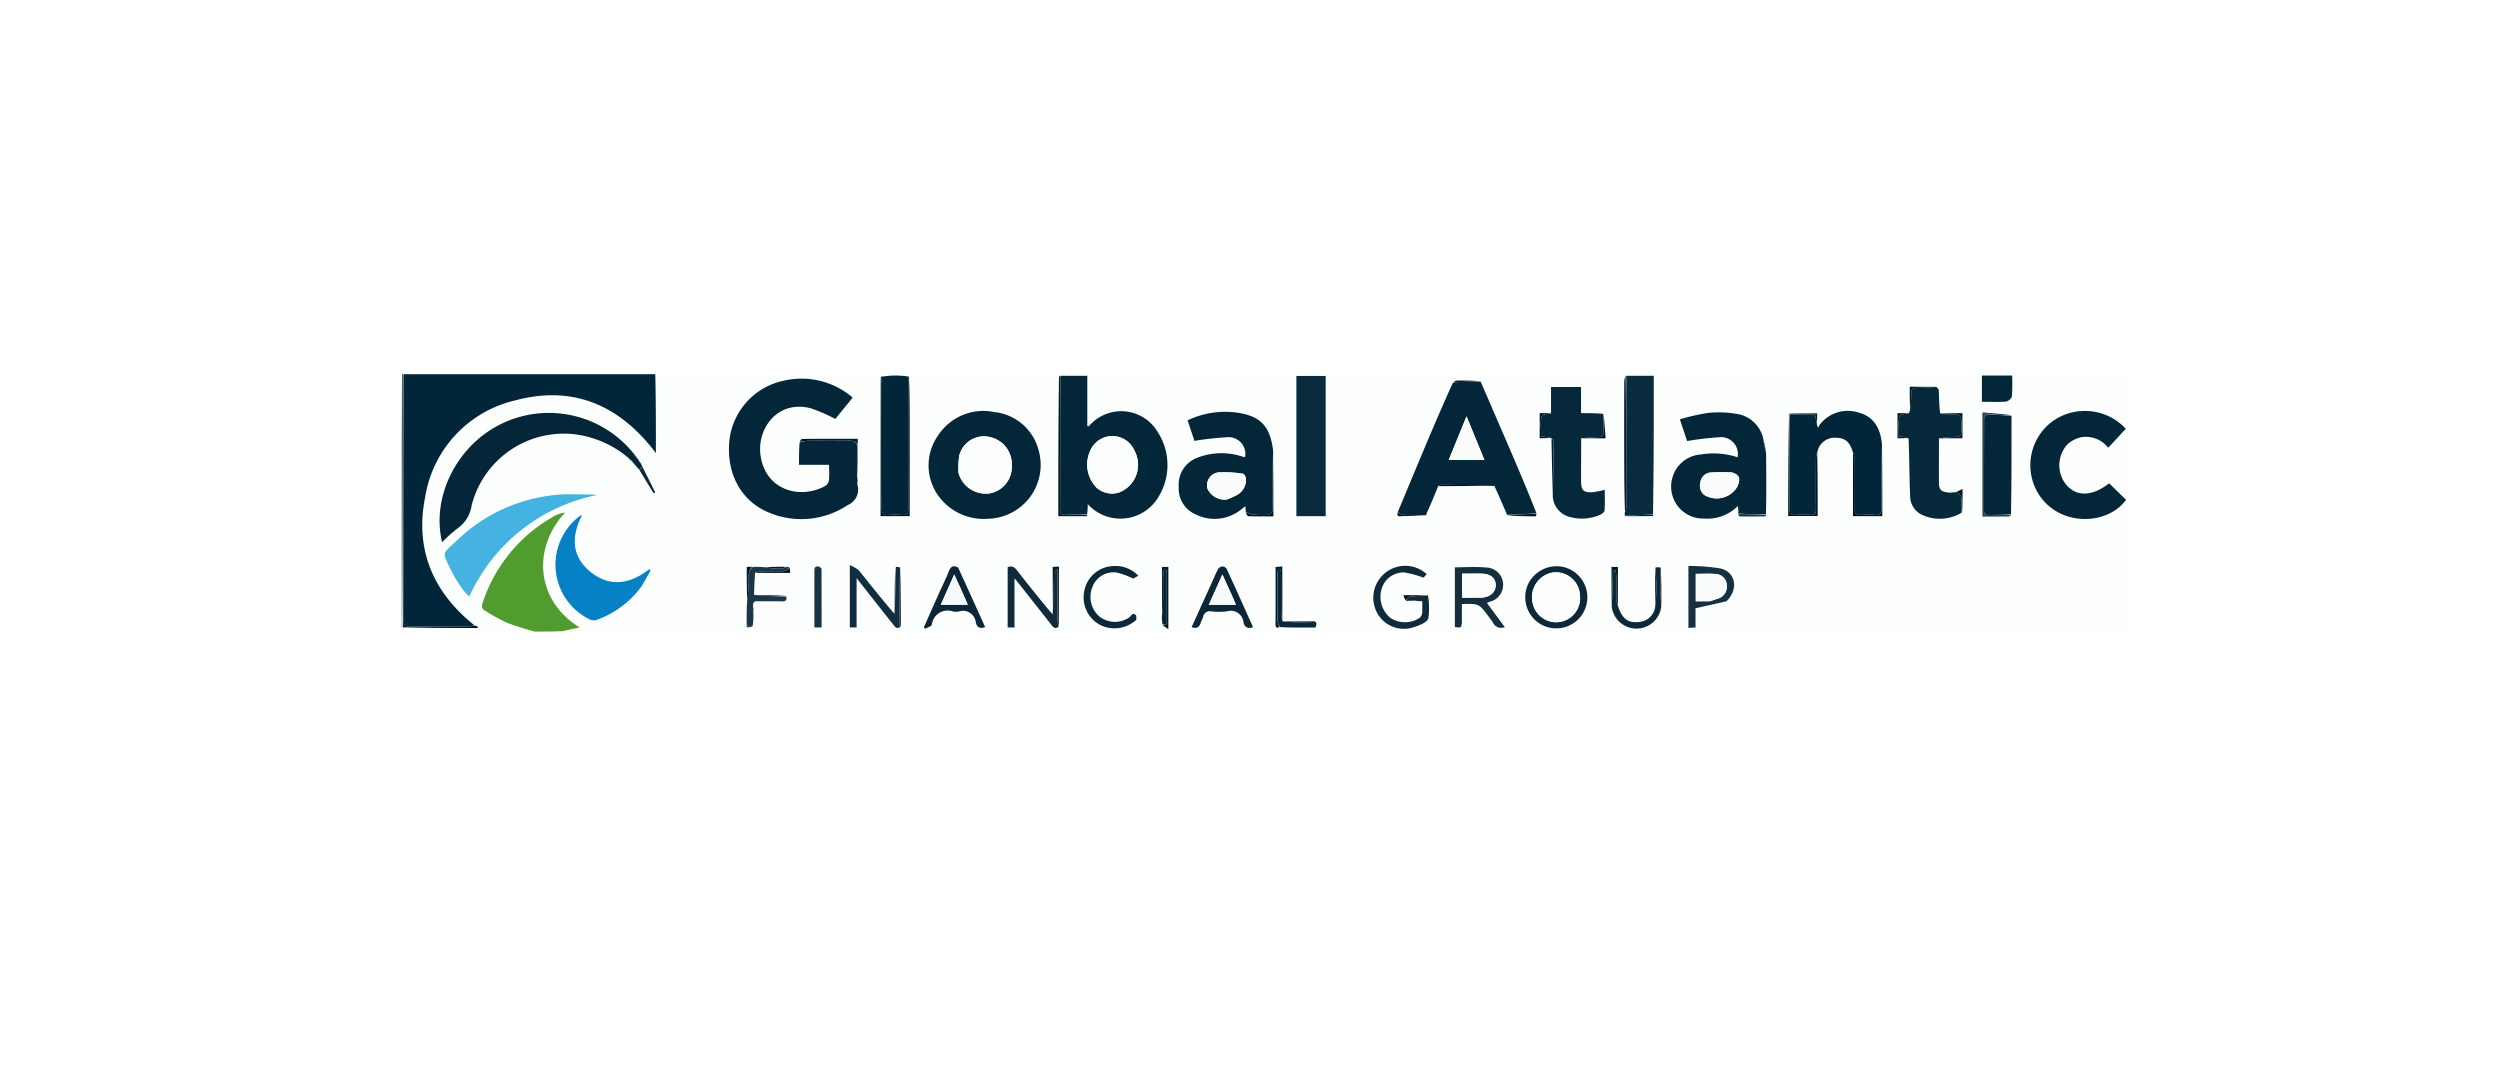 <svg xmlns="http://www.w3.org/2000/svg" xmlns:xlink="http://www.w3.org/1999/xlink" width="246" height="105" viewBox="0 0 246 105">
  <defs>
    <filter id="Rectangle_16760" x="0" y="0" width="246" height="105" filterUnits="userSpaceOnUse">
      <feOffset dy="3" input="SourceAlpha"/>
      <feGaussianBlur stdDeviation="5" result="blur"/>
      <feFlood flood-opacity="0.129"/>
      <feComposite operator="in" in2="blur"/>
      <feComposite in="SourceGraphic"/>
    </filter>
  </defs>
  <g id="Group_86492" data-name="Group 86492" transform="translate(-698 -1220.5)">
    <g transform="matrix(1, 0, 0, 1, 698, 1220.5)" filter="url(#Rectangle_16760)">
      <rect id="Rectangle_16760-2" data-name="Rectangle 16760" width="216" height="75" rx="9" transform="translate(15 12)" fill="#fff"/>
    </g>
    <g id="file_90_" data-name="file (90)" transform="translate(736.387 1256.323)">
      <path id="Path_287405" data-name="Path 287405" d="M14.211,26.325q-6.331,0-12.662-.009c-.15,0-.491.2-.4-.3.052-.061.072-.063.15-.055,2.49.011,4.923.011,7.356.011l0-.113a2.288,2.288,0,0,1-.284-.185C4.221,22.41,2.458,18.192,3.5,13.047a11.641,11.641,0,0,1,8.817-9.463c5.724-1.547,10.317.454,13.879,5.173V1H170.964V26.325q-76.888,0-153.833-.043c.471-.143.976-.242,1.56-.357C14.285,23.193,14.076,18,17.27,14.61a3.01,3.01,0,0,0-.955.288,15.1,15.1,0,0,0-7.179,8.644.534.534,0,0,0,.272.745A20.231,20.231,0,0,0,11.5,25.443c.874.364,1.8.594,2.711.882M23.964,9.652a.1.1,0,0,0-.019.1.165.165,0,0,0,.138.039.09.09,0,0,0-.02.09.15.15,0,0,0,.1.07s0,.012.029.07a.708.708,0,0,1,.168.2,1.225,1.225,0,0,1,.231.268l1.377,2.235.162-.078c-.428-.877-.857-1.754-1.292-2.623,0,0,.01,0,0-.08a.473.473,0,0,1-.1-.146s-.028-.017-.032-.084a.469.469,0,0,0-.106-.067s.012,0,0-.071a.815.815,0,0,1-.138-.225.352.352,0,0,1-.119-.146,2.256,2.256,0,0,1-.256-.349.33.33,0,0,1-.116-.136.443.443,0,0,1-.137-.155A10.728,10.728,0,0,0,10.745,6c-4.231,2.182-6.656,7.172-5.587,11.53a13.11,13.11,0,0,1,1.505-1.356,3.352,3.352,0,0,0,1.4-2.275A9.357,9.357,0,0,1,18.089,6.9a9.847,9.847,0,0,1,5.024,2.076.76.76,0,0,0,.115.055s-.006,0,.022.068a.35.35,0,0,0,.214.074.088.088,0,0,0-.011.1c.026.033.06.052.146.009-.015.016-.03.032-.02.106a.212.212,0,0,0,.128.036s-.024.019,0,.08a.208.208,0,0,0,.126.043s-.024.019,0,.08a.149.149,0,0,0,.138.03m11.4,16.273a.579.579,0,0,0,.3-.006c.033-.089.067-.178.143-.365-.009-.388-.017-.775-.006-1.279a3.734,3.734,0,0,1,.008-.558c-.037-.28.051-.394.366-.385.8.025,1.6-.014,2.4.016.392.015.526-.112.421-.591a30.025,30.025,0,0,1-3.175-.147,12.414,12.414,0,0,1,.244-2.055h3.32c0-.208,0-.366-.016-.61a3.338,3.338,0,0,1-.45-.009c-.674.008-1.349.016-2.124-.008-.354.01-.708.02-1.181.008l-.485.029c0,1.172,0,2.309-.03,3.551.009.719.017,1.438.01,2.253.009.031.019.063.053.156.064,0,.128,0,.2,0m88.989-11.119a.415.415,0,0,0,.03-.1V1.156c-.954,0-1.833,0-2.831.013a4.524,4.524,0,0,0-.078.6q-.007,3.915,0,7.83c0,1.663.02,3.327,0,5.068a.671.671,0,0,0,.2.324c.87-.011,1.739-.022,2.668-.021a1.213,1.213,0,0,0,.017-.16m-22.327.017a.836.836,0,0,1,.121-.28,25.684,25.684,0,0,1,1.128-2.533c1.811,0,3.623-.009,5.491.054.4.924.791,1.848,1.212,2.881.917.019,1.834.043,2.751.045.054,0,.108-.181.159-.366q-1.286-3.016-2.573-6.032c-.982-2.288-1.973-4.572-3.007-6.956-.773-.006-1.546-.023-2.319-.007-.138,0-.273.145-.469.283-.9,2.107-1.8,4.212-2.685,6.321s-1.764,4.221-2.726,6.408c.039.116.079.333.116.333.913-.013,1.825-.05,2.74-.092,0,0,.01,0,.061-.059M91.19,25.72c.062-.33-.086-.406-.4-.4-.982.014-1.964,0-2.943-.062a.305.305,0,0,1-.01-.161V19.915l-.66.058c0,1.905.007,3.773-.006,5.642,0,.346.156.372.532.33,1.116-.006,2.232-.012,3.415,0a1.942,1.942,0,0,0,.073-.222m-15.21-.034.64.388V19.961H76c0,1.6,0,3.179-.019,4.862.007.254.013.507,0,.863M137.637,4.869q-.017,4.462-.034,8.924c0,.384,0,.769,0,1.157h2.9c0-2.131,0-4.221.054-6.374a1.6,1.6,0,0,1,1.716-1.325c.932.006,1.391.39,1.71,1.535v6.172h2.878c0-2.366,0-4.7.016-7.137a3.188,3.188,0,0,0-2.336-3.049A3.471,3.471,0,0,0,140.695,6a.78.78,0,0,0-.086.253l-.127-.136a1.035,1.035,0,0,1-.019-.29V4.85c-.941,0-1.829,0-2.825.019M65.942,1.133a.9.9,0,0,0-.15.2v13.64c.956,0,1.872,0,2.789-.006.028,0,.056-.086.1-.237v-.952a4.338,4.338,0,0,0,6.916-.63,5.988,5.988,0,0,0-.037-6.475A4.171,4.171,0,0,0,68.8,6.118c-.011.015-.067,0-.154-.012V1.158c-.915,0-1.777,0-2.644.007,0,0,0-.008-.058-.032m59.2,22.6c-.008-1.235-.016-2.47-.047-3.79a1.317,1.317,0,0,0-.58.193c0,1.237,0,2.474-.058,3.781a1.563,1.563,0,0,1-1.374,1.439c-1.2.186-1.838-.266-2.226-1.738V19.963h-.634c0,1.316,0,2.6-.014,3.98a2.487,2.487,0,0,0,4.933-.207m-60,.9c-1.132-1.435-2.268-2.867-3.394-4.307-.246-.314-.5-.534-.945-.335v5.927h.674V21.093c.12.13.158.167.191.209l3.4,4.307c.2.252.39.544.776.1V19.927l-.611.036c0,1.576,0,3.109-.087,4.675M49.59,24.63c-1.142-1.45-2.273-2.91-3.439-4.341a3.173,3.173,0,0,0-.877-.5v6.13h.67V21.065l.223.282q1.674,2.128,3.351,4.254c.192.243.385.557.784.115-.012-1.9-.023-3.792-.05-5.763a2.885,2.885,0,0,0-.559.058c-.006,1.528-.013,3.056-.1,4.62m52.46-1.886H99.742a2.512,2.512,0,0,0,.28.585.634.634,0,0,1,.229-.005,5.037,5.037,0,0,1,.665.006h.685c0,.452.023.822-.011,1.186a.7.7,0,0,1-.23.449,2.62,2.62,0,0,1-2.894.01,2.69,2.69,0,0,1-.846-2.89,2.228,2.228,0,0,1,2.244-1.574,10.382,10.382,0,0,1,1.868.51l.31-.35a3.141,3.141,0,0,0-5.132,3.193,3,3,0,0,0,3.9,2.014c.523-.166,1.276-.465,1.394-.86a5.06,5.06,0,0,0-.154-2.274M159.608,4.974l-2.886-.217V15.009c.905,0,1.766,0,2.626-.008.081,0,.161-.111.254-.285,0-3.211-.01-6.423.005-9.742M51.1,1.147c-.546-.005-1.092-.026-1.637-.01a3.429,3.429,0,0,0-1.156.226v13.6h2.866c0-.23,0-.432,0-.633q0-4.567,0-9.133c0-1.315-.02-2.631-.071-4.046m98.409,6.265c.029,1.848.022,3.7.1,5.544a2.066,2.066,0,0,0,1.413,1.982,4.191,4.191,0,0,0,3.749-.379V12.3c-.251.109-.464.2-.7.283,0,0-.019.018-.118.013a3.516,3.516,0,0,1-.493.022c-.818-.037-1.019-.228-1.021-1.02,0-1.43,0-2.86.122-4.3h2.195V4.83h-.334c-.617.006-1.234.013-1.95-.033-.012-.733-.014-1.466-.047-2.2-.005-.119-.15-.232-.345-.364h-2.511c0,.807,0,1.574-.04,2.424-.017.058-.033.116-.164.171h-1V7.3a3.949,3.949,0,0,1,1.144.113M119.348,4.83h-2.12V2.257h-2.953a19.2,19.2,0,0,1-.115,2.574h-1V7.3c.39,0,.752,0,1.13.024,0,0,.028-.006.037.1.03,1.853.06,3.707.077,5.654a2.283,2.283,0,0,0,1.7,1.967,4.437,4.437,0,0,0,3-.208c.18-.079.428-.27.439-.424.048-.677.021-1.359.021-2.032a9.286,9.286,0,0,1-1.158.229c-.939.061-1.171-.169-1.173-1.109,0-1.4.006-2.791.124-4.2h2.286a18.186,18.186,0,0,0-.3-2.472M86.969,8.44c-.345-2.342-1.278-3.322-3.6-3.661a8.534,8.534,0,0,0-4.86.764l.674,2.018a28.959,28.959,0,0,1,3.133-.353A1.653,1.653,0,0,1,84.164,9.17l-.355-.093a6.566,6.566,0,0,0-4.456.188,2.814,2.814,0,0,0-1.715,2.811,2.775,2.775,0,0,0,1.724,2.745,4.134,4.134,0,0,0,4.4-.5l.428-.329a4.889,4.889,0,0,1,.027.713c.092.1.182.272.276.275.813.022,1.628.013,2.454.013,0-2.187,0-4.318.018-6.549m48.5.253c-.107-.5-.215-1.01-.324-1.6a3.259,3.259,0,0,0-2.663-2.2A10.407,10.407,0,0,0,129.73,4.8a22.214,22.214,0,0,0-2.776.63l.714,2.143a29.053,29.053,0,0,1,3.091-.371,1.66,1.66,0,0,1,1.873,1.967,7.543,7.543,0,0,0-3.638-.274,3.113,3.113,0,0,0-2.734,2.15,3.147,3.147,0,0,0,3.068,4.153,4.193,4.193,0,0,0,3.322-1.233,1.106,1.106,0,0,1,.026.328,1.141,1.141,0,0,1,0,.247,1.186,1.186,0,0,1,0,.264c.056.065.112.185.169.186.834.009,1.668,0,2.5-.008.042,0,.083-.1.143-.27-.017-1.976-.034-3.952-.022-6.024M46.051,11.777c-.008-.264-.016-.528,0-.9-.009-.939-.018-1.878,0-2.911V7.355c-1.88,0-3.676,0-5.472.013-.094,0-.187.2-.3.417V9.912h2.962c0,.543.033,1.037-.016,1.522a.808.808,0,0,1-.346.548c-2.456,1.362-5.907.476-6.389-3.018-.354-2.56,1.622-5.462,4.94-4.618A16.14,16.14,0,0,1,43.847,5.4l1.71-2.1a7.707,7.707,0,0,0-6.738-1.674A6.78,6.78,0,0,0,33.485,7.1c-.487,3.152.774,6.018,3.369,7.305a8.2,8.2,0,0,0,8.206-.524,1.753,1.753,0,0,0,.991-2.1m7.92,1.155a5.464,5.464,0,0,0,4.91,2.286,5.3,5.3,0,0,0,4.9-6.974,5.027,5.027,0,0,0-4.276-3.52,5.307,5.307,0,0,0-5.574,2.342,5.113,5.113,0,0,0,.036,5.867m108.252-.168c2.046,3.319,6.838,3.106,8.627.6l-1.662-1.625c-1.608,1.258-3.108,1.345-4.151.229a3.054,3.054,0,0,1,.024-4.039,2.886,2.886,0,0,1,1.426-.731A2.773,2.773,0,0,1,169.1,8.24l1.731-1.872a5.488,5.488,0,0,0-7.225-.722,5.394,5.394,0,0,0-1.379,7.119m-142.611.064c-.943,0-1.889-.05-2.827.017a16.192,16.192,0,0,0-10.16,4.51c-1.547,1.453-1.465,1.055-.577,2.978a14.072,14.072,0,0,0,1.17,1.879,5.878,5.878,0,0,0,.617.669,17.582,17.582,0,0,1,12.626-10c-.246-.014-.493-.027-.848-.049m69.606-2.255v4.393H92.1V1.17H89.218v9.4M24.829,21.8l.823-1.455-.1-.177c-1.848,1.448-3.809,1.813-5.7.354-1.961-1.514-2.017-3.511-.95-5.612-.051-.019-.07-.033-.079-.028a.929.929,0,0,0-.159.091,5.793,5.793,0,0,0-2.327,5.35,5.785,5.785,0,0,0,3.378,4.82,1.057,1.057,0,0,0,.747-.009A9.387,9.387,0,0,0,24.829,21.8M105.5,25.372V23.619c1.685-.045,1.685-.045,2.628,1.23a5.848,5.848,0,0,1,.435.6.872.872,0,0,0,1.159.435l-1.755-2.368c.11-.054.162-.087.219-.108a1.718,1.718,0,0,0,1.374-1.73,1.691,1.691,0,0,0-1.612-1.651c-1.03-.1-2.077-.022-3.14-.022v5.877c.634.086.634.086.692-.506m7.229-.156a3.061,3.061,0,1,0-.653-3.68,3.1,3.1,0,0,0,.653,3.68m18.841-1.9c1.171-1.13.894-2.837-.609-3.2a19.14,19.14,0,0,0-3.17-.248v6.091l.7-.033v-1.9c1.074-.235,2.039-.446,3.079-.71M80.055,24.892a.634.634,0,0,1,.788-.551,6.462,6.462,0,0,0,1.54,0,1.25,1.25,0,0,1,1.628,1.069c.108.488.414.673.943.487-.865-1.92-1.724-3.84-2.6-5.75a.534.534,0,0,0-.418-.225.572.572,0,0,0-.409.241,7.762,7.762,0,0,0-.419.886l-2.2,4.845c.516.182.778-.006.906-.462a4.625,4.625,0,0,1,.243-.535M55.912,19.977c-.438-.2-.7-.082-.882.386-.308.778-.685,1.528-1.028,2.292-.482,1.077-.959,2.156-1.437,3.234l.127.156c.226-.134.61-.231.652-.408a1.573,1.573,0,0,1,2.1-1.292,1.534,1.534,0,0,0,.553,0,1.267,1.267,0,0,1,1.676,1.08c.115.5.413.641.921.454-.885-1.952-1.76-3.884-2.682-5.9m17.513,4.741c-.334-.358-.461.078-.632.194a2.487,2.487,0,0,1-2.878-.008,2.542,2.542,0,0,1-.781-2.937,2.206,2.206,0,0,1,2.442-1.443,7.637,7.637,0,0,1,1.571.585l.518-.276a3.091,3.091,0,0,0-2.507-.955,3,3,0,0,0-2.794,2.36,3.08,3.08,0,0,0,1.448,3.382,3.162,3.162,0,0,0,3.606-.416c.084-.083.053-.282.008-.487M158.068,1.131h-1.391V3.717c.814,0,1.595.037,2.368-.024a.8.8,0,0,0,.581-.5,19.288,19.288,0,0,0,.028-2.06h-1.585M42.2,19.923c-.4-.063-.411.186-.409.484.008,1.395,0,2.789,0,4.184q0,.665,0,1.328H42.5c0-1.936,0-3.84-.008-5.744C42.493,20.092,42.371,20.009,42.2,19.923Z" transform="translate(-0.041 0)" fill="#fdfefe"/>
      <path id="Path_287406" data-name="Path 287406" d="M27.66,1c.058,2.566.058,5.133.058,7.758-3.562-4.719-8.155-6.72-13.879-5.173a11.641,11.641,0,0,0-8.817,9.463c-1.039,5.145.724,9.363,4.828,12.65a2.2,2.2,0,0,1-.69.129c-1.831.006-3.663-.022-5.493.018-.609.013-.8-.127-.8-.774C2.9,17.047,2.887,9.023,2.887,1Z" transform="translate(-1.565 0)" fill="#022639"/>
      <path id="Path_287407" data-name="Path 287407" d="M70.675,122.888a28.344,28.344,0,0,1-2.768-.882,20.226,20.226,0,0,1-2.093-1.156.534.534,0,0,1-.272-.745,15.1,15.1,0,0,1,7.179-8.644,3.009,3.009,0,0,1,.955-.288c-3.194,3.394-2.985,8.582,1.422,11.314-.584.115-1.089.215-1.617.357C72.55,122.888,71.641,122.888,70.675,122.888Z" transform="translate(-56.447 -96.564)" fill="#509c2f"/>
      <path id="Path_287408" data-name="Path 287408" d="M2.091,1q.046,12.035.015,24.07c0,.647.186.787.8.774,1.83-.039,3.662-.012,5.493-.018a4.324,4.324,0,0,0,.712-.095.989.989,0,0,1,.308.129l0,.113c-2.433,0-4.866,0-7.357-.069C2,17.558,2,9.279,2,1Z" transform="translate(-0.8 0)" fill="#021523"/>
      <path id="Path_287409" data-name="Path 287409" d="M1.137,1C1.2,9.279,1.2,17.558,1.2,25.9c-.019.06-.04.062-.092.062Q1.06,13.475,1.137,1Z" transform="translate(0 0)" fill="#afbdca"/>
      <path id="Path_287410" data-name="Path 287410" d="M274.839,11.378c.009.939.018,1.878-.032,2.9a4.655,4.655,0,0,0,.031.931,1.638,1.638,0,0,1-.967,1.988,8.2,8.2,0,0,1-8.206.524c-2.595-1.287-3.856-4.153-3.369-7.305a6.78,6.78,0,0,1,5.333-5.468,7.707,7.707,0,0,1,6.738,1.674l-1.71,2.1a16.137,16.137,0,0,0-2.419-1.052c-3.318-.844-5.293,2.059-4.94,4.618.483,3.494,3.934,4.38,6.389,3.018a.808.808,0,0,0,.346-.548c.05-.486.016-.98.016-1.522h-2.962c0-.743,0-1.435.06-2.192a2.511,2.511,0,0,1,.777-.168c1.264-.01,2.529,0,3.794-.01.468-.005.93-.056,1.119.516m-.142,4.737Z" transform="translate(-228.852 -3.32)" fill="#042639"/>
      <path id="Path_287411" data-name="Path 287411" d="M525.963,2.276h2.64V7.224c.088.008.143.026.154.012a4.171,4.171,0,0,1,6.765.554,5.988,5.988,0,0,1,.037,6.475,4.338,4.338,0,0,1-6.916.63,5.165,5.165,0,0,1-.066,1c-.723.053-1.382.022-2.036.063-.5.031-.623-.152-.619-.63.021-2.546.006-5.092.011-7.639,0-1.807.02-3.613.031-5.419m3.631,11.078a2.294,2.294,0,0,0,2.083.421,2.915,2.915,0,0,0,1.561-4.141,2.366,2.366,0,0,0-4.354.031A3.247,3.247,0,0,0,529.594,13.354Z" transform="translate(-459.999 -1.118)" fill="#032639"/>
      <path id="Path_287412" data-name="Path 287412" d="M794.935,19.777c.881-2.111,1.757-4.224,2.645-6.332s1.79-4.215,2.763-6.362a2.409,2.409,0,0,1,.554-.1c.734-.016,1.468-.023,2.2-.033q1.481,3.428,2.961,6.857c.863,2.008,1.716,4.021,2.524,6.084-.995.088-1.941.124-2.888.16-.4-.924-.791-1.848-1.25-2.843-1.806-.087-3.549-.1-5.291-.112-.083,0-.167.092-.25.141-.338.841-.676,1.681-1.086,2.569a.589.589,0,0,0-.1.291.427.427,0,0,1-.071-.012c-.772-.02-1.485-.01-2.2-.046-.177-.009-.346-.167-.519-.257m6.741-5.134h1.788L801.7,10.354l-1.751,4.289Z" transform="translate(-695.781 -5.211)" fill="#042639"/>
      <path id="Path_287413" data-name="Path 287413" d="M422.109,38.729A5.106,5.106,0,0,1,422.1,32.9a5.307,5.307,0,0,1,5.574-2.342,5.027,5.027,0,0,1,4.276,3.52,5.3,5.3,0,0,1-4.9,6.974,5.492,5.492,0,0,1-4.938-2.32m2.042-2.138a2.765,2.765,0,0,0,3.084,1.958,2.652,2.652,0,0,0,2.142-2.759,2.728,2.728,0,0,0-2.137-2.774,2.5,2.5,0,0,0-3.033,1.838A7.474,7.474,0,0,0,424.151,36.592Z" transform="translate(-368.207 -25.831)" fill="#042639"/>
      <path id="Path_287414" data-name="Path 287414" d="M1019.369,41.332a.6.6,0,0,1,.016-.225.67.67,0,0,0-.016-.268l-.045-.247A4.193,4.193,0,0,1,1016,41.825a3.147,3.147,0,0,1-3.068-4.153,3.113,3.113,0,0,1,2.734-2.15,7.543,7.543,0,0,1,3.638.274,1.66,1.66,0,0,0-1.873-1.967,29.052,29.052,0,0,0-3.091.371l-.714-2.143a22.211,22.211,0,0,1,2.776-.63,10.407,10.407,0,0,1,2.752.089,3.157,3.157,0,0,1,2.635,2.27c.089.591.206,1.108.323,1.625.017,1.976.034,3.952-.013,5.988-.953.017-1.842-.024-2.731-.066m-.629-4.05a18.037,18.037,0,0,0-2.132.018,1.094,1.094,0,0,0-.955.926,1.217,1.217,0,0,0,.333,1.244,2.351,2.351,0,0,0,3.326-.837C1019.612,37.837,1019.505,37.541,1018.74,37.282Z" transform="translate(-886.714 -26.622)" fill="#042639"/>
      <path id="Path_287415" data-name="Path 287415" d="M627.045,40.8c-.017-.183-.033-.365-.055-.6l-.428.329a4.134,4.134,0,0,1-4.4.5,2.775,2.775,0,0,1-1.724-2.745,2.815,2.815,0,0,1,1.715-2.811,6.566,6.566,0,0,1,4.456-.188l.355.093a1.653,1.653,0,0,0-1.846-1.962,28.957,28.957,0,0,0-3.133.353l-.674-2.018a8.534,8.534,0,0,1,4.86-.764c2.321.339,3.253,1.319,3.558,3.75-.054,1.584-.062,3.078-.082,4.572-.008.548.163,1.333-.122,1.582-.336.293-1.078.154-1.642.14a3.423,3.423,0,0,1-.835-.235m-.91-1.7a1.658,1.658,0,0,0,.914-1.618c-.008-.171-.185-.467-.308-.48a11.631,11.631,0,0,0-2.42-.125,1.279,1.279,0,0,0-1.056,1.6,1.875,1.875,0,0,0,1.915,1.065A8.223,8.223,0,0,0,626.135,39.1Z" transform="translate(-542.838 -26.209)" fill="#042639"/>
      <path id="Path_287416" data-name="Path 287416" d="M1113.169,34.326c-.308-1.031-.767-1.415-1.7-1.421a1.715,1.715,0,0,0-1.787,1.389,1.906,1.906,0,0,0-.148.663c-.006,1.666-.013,3.332,0,5,0,.389-.1.566-.518.541a10.057,10.057,0,0,0-1.479,0c-.513.046-.616-.168-.613-.636.018-3.085.01-6.169.068-9.255h2.456l.183.985.037.179.127.136a.784.784,0,0,1,.086-.253,3.471,3.471,0,0,1,3.852-1.227c1.538.414,2.15,1.578,2.3,3.138-.053,2.18-.075,4.271-.071,6.361,0,.414-.1.6-.548.572a10.308,10.308,0,0,0-1.476,0c-.47.035-.594-.144-.587-.6.024-1.641.016-3.282,0-4.923A2.577,2.577,0,0,0,1113.169,34.326Z" transform="translate(-969.232 -25.653)" fill="#022639"/>
      <path id="Path_287417" data-name="Path 287417" d="M51.13,36.277a.269.269,0,0,1,.1.14.722.722,0,0,0,.147.225s-.012,0,0,.027a.682.682,0,0,0,.1.109.088.088,0,0,1,.031.073.462.462,0,0,0,.107.168s-.01,0-.01.044a2.415,2.415,0,0,1-.273.342,1.022,1.022,0,0,1-.218-.26.509.509,0,0,0-.186-.181.248.248,0,0,0,0-.046.261.261,0,0,0-.115-.088s.038-.037.018-.055A1.29,1.29,0,0,0,50.7,36.7s.038-.038.017-.053c-.059-.036-.1-.056-.138-.077,0,0,.024-.019.01-.042a.687.687,0,0,0-.133-.082.032.032,0,0,0,.009-.041.6.6,0,0,0-.137-.072c.015-.016.03-.032.02-.058-.066-.025-.107-.038-.148-.051,0,0,.038-.042.017-.062A2.484,2.484,0,0,0,50,36.04s.006,0-.01-.03a.663.663,0,0,0-.125-.091,10.131,10.131,0,0,0-5-2.015A9.357,9.357,0,0,0,34.837,40.91a3.352,3.352,0,0,1-1.4,2.275,13.111,13.111,0,0,0-1.505,1.356c-1.069-4.358,1.356-9.348,5.587-11.53a10.694,10.694,0,0,1,13.108,2.621.453.453,0,0,0,.13.152.256.256,0,0,1,.105.144A1.552,1.552,0,0,0,51.13,36.277Z" transform="translate(-26.813 -27.006)" fill="#052639"/>
      <path id="Path_287418" data-name="Path 287418" d="M1299.619,38.378a5.371,5.371,0,0,1,1.4-7.077,5.488,5.488,0,0,1,7.225.722l-1.731,1.872a2.773,2.773,0,0,0-2.609-1.046,2.885,2.885,0,0,0-1.426.731,3.054,3.054,0,0,0-.024,4.039c1.043,1.116,2.544,1.029,4.151-.229l1.662,1.625C1306.474,41.527,1301.681,41.74,1299.619,38.378Z" transform="translate(-1137.453 -25.656)" fill="#042639"/>
      <path id="Path_287419" data-name="Path 287419" d="M909.867,13.755V11.176h2.953v2.573c.738,0,1.429,0,2.176.066.057.619.034,1.173.064,1.724.023.424-.118.572-.553.568-.557,0-1.116.077-1.673.121,0,1.4-.012,2.791-.009,4.187,0,.94.235,1.17,1.173,1.109a9.287,9.287,0,0,0,1.158-.229c0,.673.027,1.355-.021,2.032-.011.154-.259.345-.439.424a4.438,4.438,0,0,1-3,.208,2.208,2.208,0,0,1-1.658-2.053c.052-1.839.069-3.591.069-5.344,0-.11-.127-.22-.194-.33,0,0-.028.006-.071-.042a7.7,7.7,0,0,0-.96-.165c0-.277,0-.5,0-.724a3.666,3.666,0,0,1,.073-1.272C909.029,13.845,909.548,13.841,909.867,13.755Z" transform="translate(-795.633 -8.919)" fill="#05283b"/>
      <path id="Path_287420" data-name="Path 287420" d="M1197.832,16.2c0,1.43-.011,2.86-.007,4.29,0,.792.2.983,1.1,1.056a1.957,1.957,0,0,0,.511-.053s.019-.018.087-.008c.221.175.483.327.507.511a12.633,12.633,0,0,1,.034,1.516,4.158,4.158,0,0,1-3.658.317,2.066,2.066,0,0,1-1.413-1.982c-.079-1.846-.072-3.7-.15-5.637a3.952,3.952,0,0,0-.968-.212c0-.277,0-.5,0-.724A3.666,3.666,0,0,1,1193.95,14c.077-.187.6-.191.916-.278a.791.791,0,0,1,.109-.238,10.1,10.1,0,0,0,.127-1.689c-.012-.427.129-.564.557-.559.64.007,1.281-.06,1.922-.1.081.116.225.228.231.347.033.732.035,1.465.135,2.256a3.249,3.249,0,0,0,.757.1c1.355,0,1.355,0,1.349,1.35,0,.789-.09.858-.888.88C1198.72,16.083,1198.277,16.154,1197.832,16.2Z" transform="translate(-1045.424 -8.889)" fill="#05283a"/>
      <path id="Path_287421" data-name="Path 287421" d="M50.04,96.635l.794.045a17.582,17.582,0,0,0-12.626,10,5.877,5.877,0,0,1-.617-.669,14.072,14.072,0,0,1-1.17-1.879c-.888-1.922-.97-1.524.577-2.978a16.192,16.192,0,0,1,10.16-4.51C48.1,96.581,49.042,96.634,50.04,96.635Z" transform="translate(-30.414 -83.803)" fill="#44b3e2"/>
      <path id="Path_287422" data-name="Path 287422" d="M714.178,11.715V2.373h2.883v13.8h-2.883Z" transform="translate(-625.001 -1.203)" fill="#082a3c"/>
      <path id="Path_287423" data-name="Path 287423" d="M975.717,16.049a.613.613,0,0,1-.03-.34.935.935,0,0,0,.148-.4q0-6.526-.008-13.051h2.712c0,4.526,0,9.038-.075,13.606a5.213,5.213,0,0,1-.812.074C977.007,15.973,976.362,16.012,975.717,16.049Z" transform="translate(-854.194 -1.104)" fill="#082b3d"/>
      <path id="Path_287424" data-name="Path 287424" d="M383.17,2.185c.378-.039.756-.1,1.136-.111a8.109,8.109,0,0,1,1.622.1c-.03.311-.058.535-.059.759,0,4.072-.009,8.145.007,12.217,0,.468-.1.684-.614.635a7.214,7.214,0,0,0-1.356,0c-.535.051-.646-.173-.643-.668.018-4.072.012-8.145.006-12.217A5.108,5.108,0,0,0,383.17,2.185Z" transform="translate(-334.883 -0.937)" fill="#022639"/>
      <path id="Path_287425" data-name="Path 287425" d="M132.472,120.354a9.338,9.338,0,0,1-4.336,3.3,1.057,1.057,0,0,1-.747.009,5.993,5.993,0,0,1-1.051-10.169.93.93,0,0,1,.159-.091c.009,0,.028.009.079.028-1.066,2.1-1.01,4.1.95,5.612,1.889,1.459,3.851,1.094,5.7-.354l.1.177C133.048,119.349,132.773,119.834,132.472,120.354Z" transform="translate(-107.71 -98.514)" fill="#0681c6"/>
      <path id="Path_287426" data-name="Path 287426" d="M1264.578,33.234c0,3.211.01,6.423-.048,9.7-.782.065-1.5.061-2.221.074-.311.006-.443-.109-.442-.431.006-3.021,0-6.043.015-9.064,0-.136.166-.391.252-.39C1262.95,33.133,1263.764,33.19,1264.578,33.234Z" transform="translate(-1105.032 -28.152)" fill="#032739"/>
      <path id="Path_287427" data-name="Path 287427" d="M841.088,160.036c-.058.535-.058.535-.692.448v-5.877c1.063,0,2.11-.078,3.14.022a1.691,1.691,0,0,1,1.612,1.651,1.718,1.718,0,0,1-1.374,1.73c-.057.02-.109.053-.219.108l1.755,2.368a.872.872,0,0,1-1.159-.435,5.877,5.877,0,0,0-.435-.6c-.944-1.275-.944-1.275-2.628-1.23v1.811m1.752-2.444c.082,0,.164,0,.246,0,.82-.071,1.342-.554,1.333-1.229s-.482-1.092-1.331-1.124c-.649-.025-1.3,0-1.977,0v2.363Z" transform="translate(-735.626 -134.606)" fill="#142e3e"/>
      <path id="Path_287428" data-name="Path 287428" d="M897.38,159.185a3.09,3.09,0,0,1-.621-3.65,3.129,3.129,0,0,1,3.074-1.623,3.06,3.06,0,1,1-2.453,5.273m4.416-2.474a2.353,2.353,0,0,0-2.784-2.178,2.474,2.474,0,0,0-1.857,3,2.379,2.379,0,0,0,2.478,1.868A2.4,2.4,0,0,0,901.8,156.712Z" transform="translate(-784.721 -134.001)" fill="#0d2838"/>
      <path id="Path_287429" data-name="Path 287429" d="M778.765,157.061a.184.184,0,0,1-.174-.041.876.876,0,0,1,.488-.38c.558-.07,1.125-.08,1.688-.113a7.115,7.115,0,0,1,.041,2.251c-.118.4-.871.694-1.394.86a3,3,0,0,1-3.9-2.014,3.141,3.141,0,0,1,5.132-3.193l-.311.35a10.383,10.383,0,0,0-1.868-.51,2.228,2.228,0,0,0-2.244,1.574,2.69,2.69,0,0,0,.846,2.89,2.62,2.62,0,0,0,2.894-.01.7.7,0,0,0,.23-.449c.034-.365.011-.734.011-1.186a3.685,3.685,0,0,1-.756-.055A2.676,2.676,0,0,0,778.765,157.061Z" transform="translate(-678.644 -133.76)" fill="#0f2a3a"/>
      <path id="Path_287430" data-name="Path 287430" d="M362.98,153.274a.786.786,0,0,1,.422.065c-.039,1.915-.051,3.754-.056,5.593,0,.069.071.139.108.208-.374.328-.566.014-.759-.229q-1.681-2.123-3.351-4.254l-.223-.282v4.855h-.67V153.1a3.172,3.172,0,0,1,.877.5c1.166,1.431,2.3,2.891,3.517,4.285C362.942,156.311,362.961,154.793,362.98,153.274Z" transform="translate(-313.218 -133.311)" fill="#122e3e"/>
      <path id="Path_287431" data-name="Path 287431" d="M489.239,160.06c-.367.326-.558.035-.757-.218l-3.4-4.307c-.033-.042-.072-.079-.191-.209v4.829h-.674v-5.926c.445-.2.7.021.945.335,1.125,1.44,2.262,2.872,3.475,4.3.1-1.293.1-2.578.132-3.863a2.722,2.722,0,0,1,.143-.585l.218.047v.593c0,1.453,0,2.907,0,4.36A4.255,4.255,0,0,0,489.239,160.06Z" transform="translate(-423.452 -134.233)" fill="#102b3c"/>
      <path id="Path_287432" data-name="Path 287432" d="M1030.183,157.185c-1,.238-1.967.448-3.041.683v1.9l-.7.033v-6.09a19.138,19.138,0,0,1,3.169.248c1.5.364,1.78,2.072.572,3.228m-1.6,0c.227-.079.452-.164.681-.236a1.242,1.242,0,0,0,.954-1.38,1.155,1.155,0,0,0-1.141-1.073c-.626-.045-1.258-.01-1.912-.01v2.7C1027.621,157.188,1028.048,157.188,1028.582,157.184Z" transform="translate(-898.689 -133.843)" fill="#153040"/>
      <path id="Path_287433" data-name="Path 287433" d="M631.838,159.15a3.766,3.766,0,0,0-.224.49c-.128.456-.39.645-.906.462l2.2-4.845a7.745,7.745,0,0,1,.419-.886.572.572,0,0,1,.409-.241.534.534,0,0,1,.418.225c.881,1.91,1.74,3.83,2.6,5.75-.529.187-.835,0-.943-.487a1.25,1.25,0,0,0-1.628-1.069,6.462,6.462,0,0,1-1.54,0,.662.662,0,0,0-.808.6m2.82-2.212-.917-2.019-1.337,2.988h2.668C634.933,157.583,634.813,157.3,634.657,156.938Z" transform="translate(-551.842 -134.213)" fill="#0b2636"/>
      <path id="Path_287434" data-name="Path 287434" d="M420.846,154.1c.9,1.975,1.774,3.907,2.659,5.858-.508.187-.806.044-.921-.454a1.267,1.267,0,0,0-1.676-1.08,1.534,1.534,0,0,1-.553,0,1.573,1.573,0,0,0-2.1,1.292c-.041.177-.426.274-.652.408l-.127-.156c.479-1.078.955-2.157,1.437-3.234.342-.764.719-1.514,1.028-2.292.186-.468.444-.586.906-.343m.251,2.069-.637-1.382-1.323,2.974h2.66C421.554,157.216,421.339,156.736,421.1,156.165Z" transform="translate(-364.951 -134.075)" fill="#0b2636"/>
      <path id="Path_287435" data-name="Path 287435" d="M549.86,158.654c.011.175.042.374-.041.457a3.162,3.162,0,0,1-3.605.416,3.08,3.08,0,0,1-1.448-3.382,3,3,0,0,1,2.794-2.36,3.091,3.091,0,0,1,2.507.955l-.518.276a7.637,7.637,0,0,0-1.57-.585,2.206,2.206,0,0,0-2.442,1.443,2.542,2.542,0,0,0,.781,2.937,2.487,2.487,0,0,0,2.879.008C549.365,158.7,549.492,158.266,549.86,158.654Z" transform="translate(-476.441 -133.906)" fill="#0d2838"/>
      <path id="Path_287436" data-name="Path 287436" d="M1261.7,2.063h1.524a19.288,19.288,0,0,1-.028,2.06.8.8,0,0,1-.581.5c-.773.061-1.553.024-2.368.024V2.063Z" transform="translate(-1103.615 -0.931)" fill="#042639"/>
      <path id="Path_287437" data-name="Path 287437" d="M965.975,158.515c.4,1.356,1.037,1.808,2.238,1.622a1.7,1.7,0,0,0,1.441-1.507,16.212,16.212,0,0,0,.12-2.078c-.005-.583-.062-1.165-.1-1.747a1.155,1.155,0,0,1,.527,0c-.032.79-.06,1.5-.05,2.208.008.539.064,1.077.1,1.615a2.453,2.453,0,0,1-4.875.007c.065-1.245.091-2.4.117-3.56l.252-.01a4.287,4.287,0,0,1,.073.546c.008.781-.006,1.562.011,2.342A2.518,2.518,0,0,0,965.975,158.515Z" transform="translate(-845.169 -134.778)" fill="#0d2838"/>
      <path id="Path_287438" data-name="Path 287438" d="M276.684,160.312c-.011.045-.039.071-.143.018-.122-.108-.186-.156-.25-.2-.009-.719-.017-1.438.037-2.243a20.183,20.183,0,0,0,.16-2.456,1.126,1.126,0,0,1,.411-1.015,7.339,7.339,0,0,1,1.147.032,9.87,9.87,0,0,0,1.58.15,1.95,1.95,0,0,0,.572-.183.449.449,0,0,1,.312.061c-.2.173-.365.349-.541.357-.7.033-1.4,0-2.1.02a4.906,4.906,0,0,0-.752.134c-.044.693-.087,1.387-.1,2.179,1.078.118,2.122.136,3.166.154.08.372-.054.5-.446.485-.8-.03-1.6.009-2.4-.016-.315-.01-.4.1-.427.458a1.875,1.875,0,0,0,.033.6,8.01,8.01,0,0,1-.041,1.242C276.788,160.214,276.736,160.263,276.684,160.312Z" transform="translate(-241.202 -134.453)" fill="#1b3646"/>
      <path id="Path_287439" data-name="Path 287439" d="M330.692,154.119c.12.084.242.167.242.251.011,1.9.008,3.808.008,5.744h-.712q0-.662,0-1.328c0-1.395.006-2.789,0-4.184C330.226,154.3,330.234,154.054,330.692,154.119Z" transform="translate(-288.482 -134.194)" fill="#193343"/>
      <path id="Path_287440" data-name="Path 287440" d="M702.7,161.864c-1.116.006-2.231.012-3.416-.038a1.6,1.6,0,0,1-.28-.662c-.018-1.542-.013-3.084,0-4.626a1.908,1.908,0,0,1,.109-.44l.2.02c.019.207.052.415.053.622.005,1.254,0,2.508.008,3.762a4.123,4.123,0,0,0,.105.647s.024.046.052.115c.919.091,1.809.118,2.7.131.267,0,.5.01.475.4C702.7,161.816,702.7,161.864,702.7,161.864Z" transform="translate(-611.686 -135.938)" fill="#05283b"/>
      <path id="Path_287441" data-name="Path 287441" d="M524.758,2.277c-.009,1.8-.025,3.609-.029,5.416-.005,2.546.01,5.093-.011,7.639,0,.478.119.661.619.63.655-.041,1.314-.01,2.027-.01.028.046,0,.132-.027.132-.916.007-1.833.006-2.789.006,0-4.576,0-9.108.066-13.7a1.441,1.441,0,0,1,.143-.114S524.755,2.281,524.758,2.277Z" transform="translate(-458.796 -1.116)" fill="#011b2b"/>
      <path id="Path_287442" data-name="Path 287442" d="M383.016,3.319a2.775,2.775,0,0,1,.109.655c.006,4.072.012,8.145-.006,12.217,0,.495.108.719.643.668a7.214,7.214,0,0,1,1.356,0c.511.048.615-.167.614-.635-.015-4.072-.01-8.145-.007-12.217A3.681,3.681,0,0,1,385.8,3.3c.046,1.278.064,2.593.066,3.909q.007,4.567,0,9.133v.633h-2.866C383.006,12.454,383.006,7.915,383.016,3.319Z" transform="translate(-334.739 -2.014)" fill="#001220"/>
      <path id="Path_287443" data-name="Path 287443" d="M1263.491,31.683c-.824.01-1.639-.047-2.454-.06-.086,0-.251.253-.252.39-.015,3.021-.009,6.043-.015,9.064,0,.322.13.437.442.431.719-.014,1.439-.009,2.214-.017-.024.054-.1.164-.185.165-.86.013-1.721.008-2.626.008V31.412C1261.575,31.484,1262.538,31.556,1263.491,31.683Z" transform="translate(-1103.934 -26.655)" fill="#2e4350"/>
      <path id="Path_287444" data-name="Path 287444" d="M975.424,2.314c.063,4.344.068,8.694.067,13.044a.793.793,0,0,1-.131.359c-.053-1.644-.07-3.307-.073-4.971q-.009-3.915,0-7.83A1.559,1.559,0,0,1,975.424,2.314Z" transform="translate(-853.849 -1.152)" fill="#011b2b"/>
      <path id="Path_287445" data-name="Path 287445" d="M1105.989,32.524c0,3.085.007,6.169-.011,9.254,0,.468.1.681.613.636a10.059,10.059,0,0,1,1.479,0c.419.025.522-.152.518-.541-.016-1.666-.01-3.331,0-5a2.224,2.224,0,0,1,.121-.632c.044,2.057.044,4.148.044,6.278h-2.9c0-.388,0-.773,0-1.157.011-2.975.022-5.949.088-8.907A.078.078,0,0,1,1105.989,32.524Z" transform="translate(-968.282 -27.569)" fill="#021523"/>
      <path id="Path_287446" data-name="Path 287446" d="M607.158,159.244V154.49h.623V160.6a2.289,2.289,0,0,1-.586-.433c.456.134.44-.132.439-.4,0-1.563,0-3.126-.006-4.69a1.5,1.5,0,0,0-.094-.362l-.154,0a3.573,3.573,0,0,0-.111.607c-.012.946,0,1.892-.011,2.838C607.252,158.523,607.193,158.884,607.158,159.244Z" transform="translate(-531.201 -134.528)" fill="#051a28"/>
      <path id="Path_287447" data-name="Path 287447" d="M607.075,160.908c.044-.414.1-.775.109-1.136.014-.946,0-1.892.011-2.838a3.561,3.561,0,0,1,.111-.607l.154,0a1.5,1.5,0,0,1,.094.362c.007,1.563,0,3.126.006,4.69,0,.267.017.534-.43.348A3.923,3.923,0,0,1,607.075,160.908Z" transform="translate(-531.128 -136.138)" fill="#052639"/>
      <path id="Path_287448" data-name="Path 287448" d="M1157.5,58.114a1.835,1.835,0,0,1,.177.595c.015,1.641.023,3.283,0,4.923-.007.453.118.632.587.6a10.31,10.31,0,0,1,1.476,0c.449.031.549-.158.548-.572,0-2.091.017-4.182.063-6.312.033,2.3.033,4.632.033,7H1157.5C1157.5,62.3,1157.5,60.235,1157.5,58.114Z" transform="translate(-1013.553 -49.384)" fill="#001220"/>
      <path id="Path_287449" data-name="Path 287449" d="M698.266,159.356a2.307,2.307,0,0,1-.112-.589c-.01-1.254,0-2.508-.008-3.762,0-.207-.035-.415-.053-.622l-.2-.02a1.9,1.9,0,0,0-.109.44c-.008,1.542-.013,3.084,0,4.626a2.434,2.434,0,0,0,.223.65c-.25.11-.408.084-.406-.262.012-1.868.006-3.736.006-5.642l.66-.058C698.273,155.863,698.273,157.581,698.266,159.356Z" transform="translate(-610.476 -134.203)" fill="#051a28"/>
      <path id="Path_287450" data-name="Path 287450" d="M324.274,53.093c-.2-.525-.663-.474-1.131-.469-1.264.015-2.529,0-3.794.01a5.824,5.824,0,0,0-.767.111c.044-.1.136-.294.231-.295,1.8-.018,3.592-.013,5.473-.013C324.286,52.66,324.286,52.853,324.274,53.093Z" transform="translate(-278.275 -45.082)" fill="#011b2b"/>
      <path id="Path_287451" data-name="Path 287451" d="M520.65,160.055a2.242,2.242,0,0,1-.111-.589c-.009-1.453,0-2.907,0-4.36q0-.3,0-.593l-.218-.047a2.721,2.721,0,0,0-.143.585c-.027,1.285-.036,2.57-.089,3.847-.037-1.541-.037-3.075-.037-4.651l.611-.036C520.66,156.16,520.66,158.079,520.65,160.055Z" transform="translate(-454.853 -134.285)" fill="#021523"/>
      <path id="Path_287452" data-name="Path 287452" d="M917.381,52.539c.063.057.19.167.19.277,0,1.753-.016,3.505-.062,5.3C917.446,56.3,917.416,54.445,917.381,52.539Z" transform="translate(-803.101 -45.172)" fill="#011b2b"/>
      <path id="Path_287453" data-name="Path 287453" d="M673.831,68.421c.292.026.568.171.848.178.564.014,1.306.154,1.642-.14.285-.249.114-1.034.122-1.581.02-1.494.028-2.989.073-4.522.032,2.091.032,4.222.032,6.409-.827,0-1.641.009-2.454-.013C674,68.749,673.909,68.573,673.831,68.421Z" transform="translate(-589.637 -53.776)" fill="#001220"/>
      <path id="Path_287454" data-name="Path 287454" d="M965.8,158.222a1.394,1.394,0,0,1-.149-.505c-.016-.78,0-1.561-.01-2.342a4.309,4.309,0,0,0-.073-.546l-.252.01c-.026,1.158-.052,2.316-.11,3.513-.032-1.246-.032-2.531-.032-3.846h.634C965.807,155.725,965.807,156.945,965.8,158.222Z" transform="translate(-844.989 -134.543)" fill="#051a28"/>
      <path id="Path_287455" data-name="Path 287455" d="M190.906,74.671c.078-.14.169-.24.263-.386.432.83.86,1.707,1.289,2.584l-.162.078C191.837,76.2,191.378,75.457,190.906,74.671Z" transform="translate(-166.371 -64.232)" fill="#0f2a3a"/>
      <path id="Path_287456" data-name="Path 287456" d="M1226.488,34.477c.387-.041.83-.112,1.276-.124.8-.023.884-.092.887-.88.007-1.348.007-1.346-1.349-1.35a4.11,4.11,0,0,1-.708-.07c.578-.039,1.2-.046,1.813-.052h.334v2.473C1228.012,34.473,1227.279,34.473,1226.488,34.477Z" transform="translate(-1074.023 -27.17)" fill="#051a28"/>
      <path id="Path_287457" data-name="Path 287457" d="M1205.307,11.016c-.583.044-1.224.11-1.864.1-.428,0-.569.133-.558.559a11.641,11.641,0,0,1-.107,1.648c-.039-.745-.039-1.512-.039-2.319C1203.587,11.008,1204.418,11.008,1205.307,11.016Z" transform="translate(-1053.207 -8.772)" fill="#021523"/>
      <path id="Path_287458" data-name="Path 287458" d="M276.91,154.377a1.293,1.293,0,0,0-.351,1.026,21.747,21.747,0,0,1-.145,2.4c-.048-1.1-.048-2.239-.048-3.411C276.535,154.384,276.693,154.375,276.91,154.377Z" transform="translate(-241.273 -134.429)" fill="#011b2b"/>
      <path id="Path_287459" data-name="Path 287459" d="M398.2,161.043a.181.181,0,0,1-.121-.152c.005-1.839.018-3.679.064-5.555C398.185,157.195,398.2,159.09,398.2,161.043Z" transform="translate(-347.946 -135.27)" fill="#021523"/>
      <path id="Path_287460" data-name="Path 287460" d="M1066.046,112.379c.9-.008,1.788.034,2.731.073.013.052-.028.153-.07.154-.834.013-1.668.017-2.5.008C1066.149,112.614,1066.093,112.493,1066.046,112.379Z" transform="translate(-933.401 -97.619)" fill="#1b3646"/>
      <path id="Path_287461" data-name="Path 287461" d="M827.535,89.212a.282.282,0,0,1,.193-.135c1.743.007,3.485.025,5.263.079C831.215,89.2,829.4,89.2,827.535,89.212Z" transform="translate(-724.354 -77.196)" fill="#001220"/>
      <path id="Path_287462" data-name="Path 287462" d="M941.493,35.012c.5-.04,1.058-.122,1.616-.117.435,0,.576-.145.553-.568-.03-.551-.007-1.1-.007-1.714q.089,1.115.182,2.4C943,35.008,942.278,35.008,941.493,35.012Z" transform="translate(-824.234 -27.707)" fill="#001220"/>
      <path id="Path_287463" data-name="Path 287463" d="M394.284,154.7c.035,1.5.016,3.014-.038,4.57C394.217,157.776,394.223,156.248,394.284,154.7Z" transform="translate(-344.576 -134.71)" fill="#021523"/>
      <path id="Path_287464" data-name="Path 287464" d="M909.03,32.016c-.262.088-.781.092-.858.279a3.666,3.666,0,0,0-.073,1.272c0,.223,0,.447,0,.724.329.042.623.08.952.153a10.256,10.256,0,0,1-1.079.036V32.015C908.3,32.015,908.635,32.015,909.03,32.016Z" transform="translate(-794.853 -27.183)" fill="#021523"/>
      <path id="Path_287465" data-name="Path 287465" d="M1194.031,32.015c-.262.088-.781.093-.858.279a3.672,3.672,0,0,0-.073,1.272c0,.223,0,.447,0,.724.33.043.624.081.953.155a10.164,10.164,0,0,1-1.08.036V32.013Z" transform="translate(-1044.647 -27.182)" fill="#021523"/>
      <path id="Path_287466" data-name="Path 287466" d="M283.484,155.788a2.66,2.66,0,0,1,.7-.146c.7-.018,1.4.013,2.1-.02.176-.008.344-.184.549-.314a2.065,2.065,0,0,1,.034.493C285.742,155.8,284.641,155.8,283.484,155.788Z" transform="translate(-247.512 -135.245)" fill="#011b2b"/>
      <path id="Path_287467" data-name="Path 287467" d="M292.993,154.376a1.13,1.13,0,0,1-.516.194,10.568,10.568,0,0,1-1.529-.135C291.588,154.381,292.262,154.373,292.993,154.376Z" transform="translate(-254.054 -134.428)" fill="#011b2b"/>
      <path id="Path_287468" data-name="Path 287468" d="M999.963,155.481c.05.527.107,1.109.112,1.691.006.67-.033,1.34-.092,2.043C999.944,158.011,999.945,156.774,999.963,155.481Z" transform="translate(-875.47 -135.398)" fill="#001220"/>
      <path id="Path_287469" data-name="Path 287469" d="M1004.132,159.09c-.044-.481-.1-1.019-.109-1.558-.01-.708.018-1.418.062-2.165C1004.126,156.563,1004.134,157.8,1004.132,159.09Z" transform="translate(-879.038 -135.297)" fill="#001220"/>
      <path id="Path_287470" data-name="Path 287470" d="M706.47,198.368c.027-.362-.208-.369-.475-.373-.891-.013-1.782-.04-2.7-.105.952-.037,1.934-.019,2.916-.033.314,0,.463.071.359.456A.131.131,0,0,1,706.47,198.368Z" transform="translate(-615.46 -172.539)" fill="#001220"/>
      <path id="Path_287471" data-name="Path 287471" d="M1107.059,32.269c-.058,0-.059-.052-.06-.078.888-.026,1.776-.026,2.717-.026,0,.34,0,.658-.009,1.033-.064-.238-.118-.532-.192-.929Z" transform="translate(-969.295 -27.314)" fill="#051a28"/>
      <path id="Path_287472" data-name="Path 287472" d="M841.661,6.107c-.711.059-1.445.066-2.179.083a4.315,4.315,0,0,0-.524.074c.088-.068.223-.21.361-.213C840.091,6.035,840.865,6.052,841.661,6.107Z" transform="translate(-734.365 -4.422)" fill="#051a28"/>
      <path id="Path_287473" data-name="Path 287473" d="M882.153,112.233c.934-.091,1.88-.127,2.877-.17,0,.089-.059.27-.113.269C884,112.33,883.083,112.306,882.153,112.233Z" transform="translate(-772.225 -97.342)" fill="#051a28"/>
      <path id="Path_287474" data-name="Path 287474" d="M285.435,177.116c-1.031.035-2.075.016-3.149-.045C283.311,177.04,284.367,177.052,285.435,177.116Z" transform="translate(-246.462 -154.306)" fill="#021523"/>
      <path id="Path_287475" data-name="Path 287475" d="M1240.389,94.779c-.05-.475-.014-.986-.079-1.484-.024-.183-.286-.335-.5-.505a5.379,5.379,0,0,1,.62-.3C1240.434,93.3,1240.434,94.021,1240.389,94.779Z" transform="translate(-1085.703 -80.189)" fill="#051a28"/>
      <path id="Path_287476" data-name="Path 287476" d="M794.608,111.122c.213.052.382.21.559.219.71.036,1.423.026,2.194.051-.853.05-1.765.087-2.678.1C794.647,111.493,794.606,111.275,794.608,111.122Z" transform="translate(-695.494 -96.518)" fill="#051a28"/>
      <path id="Path_287477" data-name="Path 287477" d="M801.73,177.029c-.507.045-1.073.054-1.631.124-.184.023-.349.2-.522.367a4.044,4.044,0,0,1-.211-.5C800.2,177.018,800.938,177.018,801.73,177.029Z" transform="translate(-699.664 -154.274)" fill="#021523"/>
      <path id="Path_287478" data-name="Path 287478" d="M976.453,112.92c.591-.058,1.236-.1,1.881-.13.245-.013.492-.012.8-.026.063-.008.057,0,.035.03a.8.8,0,0,0-.053.114C978.247,112.919,977.377,112.93,976.453,112.92Z" transform="translate(-854.876 -97.954)" fill="#011b2b"/>
      <path id="Path_287479" data-name="Path 287479" d="M1086.061,52.79a13.908,13.908,0,0,1-.337-1.532A13.935,13.935,0,0,1,1086.061,52.79Z" transform="translate(-950.647 -44.05)" fill="#1b3646"/>
      <path id="Path_287480" data-name="Path 287480" d="M803.124,181.223a1.985,1.985,0,0,1,.582-.052A1.985,1.985,0,0,1,803.124,181.223Z" transform="translate(-702.959 -157.911)" fill="#021523"/>
      <path id="Path_287481" data-name="Path 287481" d="M364.212,82.867a3.555,3.555,0,0,1-.057-.821A3.548,3.548,0,0,1,364.212,82.867Z" transform="translate(-318.213 -71.034)" fill="#011b2b"/>
      <path id="Path_287482" data-name="Path 287482" d="M187.253,65.655a1,1,0,0,1-.254-.281A1.006,1.006,0,0,1,187.253,65.655Z" transform="translate(-162.946 -56.422)" fill="#0f2a3a"/>
      <path id="Path_287483" data-name="Path 287483" d="M281.308,186.343a1.271,1.271,0,0,1-.057-.5A1.271,1.271,0,0,1,281.308,186.343Z" transform="translate(-245.551 -162.01)" fill="#011b2b"/>
      <path id="Path_287484" data-name="Path 287484" d="M1235.7,94.908a1.363,1.363,0,0,1-.411.065A1.362,1.362,0,0,1,1235.7,94.908Z" transform="translate(-1081.736 -82.307)" fill="#051a28"/>
      <path id="Path_287485" data-name="Path 287485" d="M817.633,111.475a.337.337,0,0,1,.042-.234A.337.337,0,0,1,817.633,111.475Z" transform="translate(-715.669 -96.623)" fill="#051a28"/>
      <path id="Path_287486" data-name="Path 287486" d="M180.061,66.292a.278.278,0,0,1,.187.1A.278.278,0,0,1,180.061,66.292Z" transform="translate(-156.865 -57.226)" fill="#0f2a3a"/>
      <path id="Path_287487" data-name="Path 287487" d="M1066.038,108.328a.269.269,0,0,1,.034.186A.269.269,0,0,1,1066.038,108.328Z" transform="translate(-933.393 -94.069)" fill="#1b3646"/>
      <path id="Path_287488" data-name="Path 287488" d="M187.657,73.758a.3.3,0,0,1,.161.117C187.772,73.872,187.723,73.83,187.657,73.758Z" transform="translate(-163.523 -63.77)" fill="#0f2a3a"/>
      <path id="Path_287489" data-name="Path 287489" d="M190.148,69.5a.365.365,0,0,1-.137-.159A.365.365,0,0,1,190.148,69.5Z" transform="translate(-165.587 -59.895)" fill="#0f2a3a"/>
      <path id="Path_287490" data-name="Path 287490" d="M276.272,201.115c.072,0,.136.048.228.15.028.054.018.054-.038.029a.749.749,0,0,0-.17-.036A.446.446,0,0,1,276.272,201.115Z" transform="translate(-241.191 -175.394)" fill="#011b2b"/>
      <path id="Path_287491" data-name="Path 287491" d="M525.335,2.175c0,.03-.022.048-.092.081C525.234,2.235,525.27,2.2,525.335,2.175Z" transform="translate(-459.404 -1.03)" fill="#032639"/>
      <path id="Path_287492" data-name="Path 287492" d="M998.183,113.161c-.019-.032-.009-.059.027-.119C998.228,113.062,998.22,113.114,998.183,113.161Z" transform="translate(-873.912 -98.201)" fill="#082b3d"/>
      <path id="Path_287493" data-name="Path 287493" d="M192.311,72.844c-.029,0-.064-.036-.1-.113C192.238,72.73,192.271,72.768,192.311,72.844Z" transform="translate(-167.512 -62.87)" fill="#0f2a3a"/>
      <path id="Path_287494" data-name="Path 287494" d="M280.078,201c-.022-.079.031-.128.128-.207A.209.209,0,0,1,280.078,201Z" transform="translate(-244.522 -175.115)" fill="#011b2b"/>
      <path id="Path_287495" data-name="Path 287495" d="M276.533,202.388c.026-.027.064-.023.153.007C276.674,202.42,276.61,202.42,276.533,202.388Z" transform="translate(-241.42 -176.494)" fill="#1b3646"/>
      <path id="Path_287496" data-name="Path 287496" d="M729.008,202.021c0-.024.056-.024.084-.024.013.037,0,.075-.051.1C729.008,202.094,729.008,202.045,729.008,202.021Z" transform="translate(-637.998 -176.167)" fill="#051a28"/>
      <path id="Path_287497" data-name="Path 287497" d="M185.27,63.117c-.027.007-.062-.02-.108-.08C185.189,63.031,185.225,63.057,185.27,63.117Z" transform="translate(-161.337 -54.372)" fill="#0f2a3a"/>
      <path id="Path_287498" data-name="Path 287498" d="M178.96,65.288c.024-.009.06.013.111.063C179.048,65.36,179.01,65.339,178.96,65.288Z" transform="translate(-155.9 -56.345)" fill="#0f2a3a"/>
      <path id="Path_287499" data-name="Path 287499" d="M181.707,67.672c.028-.013.068,0,.112.049C181.78,67.751,181.746,67.732,181.707,67.672Z" transform="translate(-158.308 -58.432)" fill="#0f2a3a"/>
      <path id="Path_287500" data-name="Path 287500" d="M182.733,68.588c.028-.013.069,0,.116.054C182.819,68.657,182.782,68.637,182.733,68.588Z" transform="translate(-159.208 -59.235)" fill="#0f2a3a"/>
      <path id="Path_287501" data-name="Path 287501" d="M186.683,72.631c.029-.009.068.009.1.062C186.741,72.714,186.712,72.691,186.683,72.631Z" transform="translate(-162.669 -62.78)" fill="#0f2a3a"/>
      <path id="Path_287502" data-name="Path 287502" d="M191.266,71.154c-.029.006-.06-.022-.1-.081C191.195,71.068,191.229,71.094,191.266,71.154Z" transform="translate(-166.6 -61.416)" fill="#0f2a3a"/>
      <path id="Path_287503" data-name="Path 287503" d="M183.758,69.524c.029-.011.069.009.113.063C183.84,69.6,183.8,69.577,183.758,69.524Z" transform="translate(-160.105 -60.056)" fill="#0f2a3a"/>
      <path id="Path_287504" data-name="Path 287504" d="M185.72,71.566c.03-.009.069.01.107.066C185.795,71.643,185.762,71.619,185.72,71.566Z" transform="translate(-161.826 -61.846)" fill="#0f2a3a"/>
      <path id="Path_287505" data-name="Path 287505" d="M184.75,70.525c.029-.01.068.011.11.066C184.829,70.6,184.794,70.579,184.75,70.525Z" transform="translate(-160.975 -60.934)" fill="#0f2a3a"/>
      <path id="Path_287506" data-name="Path 287506" d="M363.447,96.441Z" transform="translate(-317.595 -83.649)" fill="#011b2b"/>
      <path id="Path_287507" data-name="Path 287507" d="M548.478,55.424a3.24,3.24,0,0,1-.675-3.661,2.366,2.366,0,0,1,4.354-.031,2.915,2.915,0,0,1-1.561,4.141A2.314,2.314,0,0,1,548.478,55.424Z" transform="translate(-478.918 -43.217)" fill="#fcfdfd"/>
      <path id="Path_287508" data-name="Path 287508" d="M837.207,38.822h-1.663l1.751-4.289,1.761,4.289Z" transform="translate(-731.374 -29.391)" fill="#fafcfc"/>
      <path id="Path_287509" data-name="Path 287509" d="M444.994,54.224a7.611,7.611,0,0,1,.065-1.688,2.5,2.5,0,0,1,3.033-1.838,2.728,2.728,0,0,1,2.137,2.774,2.652,2.652,0,0,1-2.142,2.759A2.769,2.769,0,0,1,444.994,54.224Z" transform="translate(-389.058 -43.513)" fill="#fcfdfd"/>
      <path id="Path_287510" data-name="Path 287510" d="M1038.9,79.055c.717.24.824.536.524,1.332a2.351,2.351,0,0,1-3.326.837,1.217,1.217,0,0,1-.333-1.244,1.094,1.094,0,0,1,.955-.926A15.492,15.492,0,0,1,1038.9,79.055Z" transform="translate(-906.829 -68.376)" fill="#fafcfc"/>
      <path id="Path_287511" data-name="Path 287511" d="M645.937,81.318a9.71,9.71,0,0,1-.918.412,1.876,1.876,0,0,1-1.916-1.065,1.28,1.28,0,0,1,1.056-1.6,11.632,11.632,0,0,1,2.42.125c.123.013.3.308.308.48A1.7,1.7,0,0,1,645.937,81.318Z" transform="translate(-562.676 -68.398)" fill="#fafcfc"/>
      <path id="Path_287512" data-name="Path 287512" d="M847.848,162.163h-1.672V159.8c.677,0,1.328-.02,1.977,0,.85.033,1.323.45,1.332,1.124s-.514,1.158-1.333,1.229C848.069,162.166,847.987,162.162,847.848,162.163Z" transform="translate(-740.692 -139.177)" fill="#fdfefe"/>
      <path id="Path_287513" data-name="Path 287513" d="M906.586,161.073a2.355,2.355,0,0,1-4.642.771,2.474,2.474,0,0,1,1.857-3A2.361,2.361,0,0,1,906.586,161.073Z" transform="translate(-789.511 -138.307)" fill="#fcfdfd"/>
      <path id="Path_287514" data-name="Path 287514" d="M1033.654,162.605c-.48,0-.907,0-1.364,0v-2.7c.653,0,1.286-.036,1.912.01a1.155,1.155,0,0,1,1.141,1.073,1.242,1.242,0,0,1-.954,1.38C1034.16,162.439,1033.935,162.524,1033.654,162.605Z" transform="translate(-903.815 -139.263)" fill="#fafcfc"/>
      <path id="Path_287515" data-name="Path 287515" d="M646.7,162.574l.4.924H644.43l1.337-2.988C646.1,161.237,646.391,161.884,646.7,162.574Z" transform="translate(-563.869 -139.806)" fill="#f7fafa"/>
      <path id="Path_287516" data-name="Path 287516" d="M432.9,161.961c.228.526.444,1.006.686,1.547h-2.66l1.323-2.974C432.479,161.034,432.682,161.475,432.9,161.961Z" transform="translate(-376.739 -139.825)" fill="#f7fafa"/>
    </g>
  </g>
</svg>
